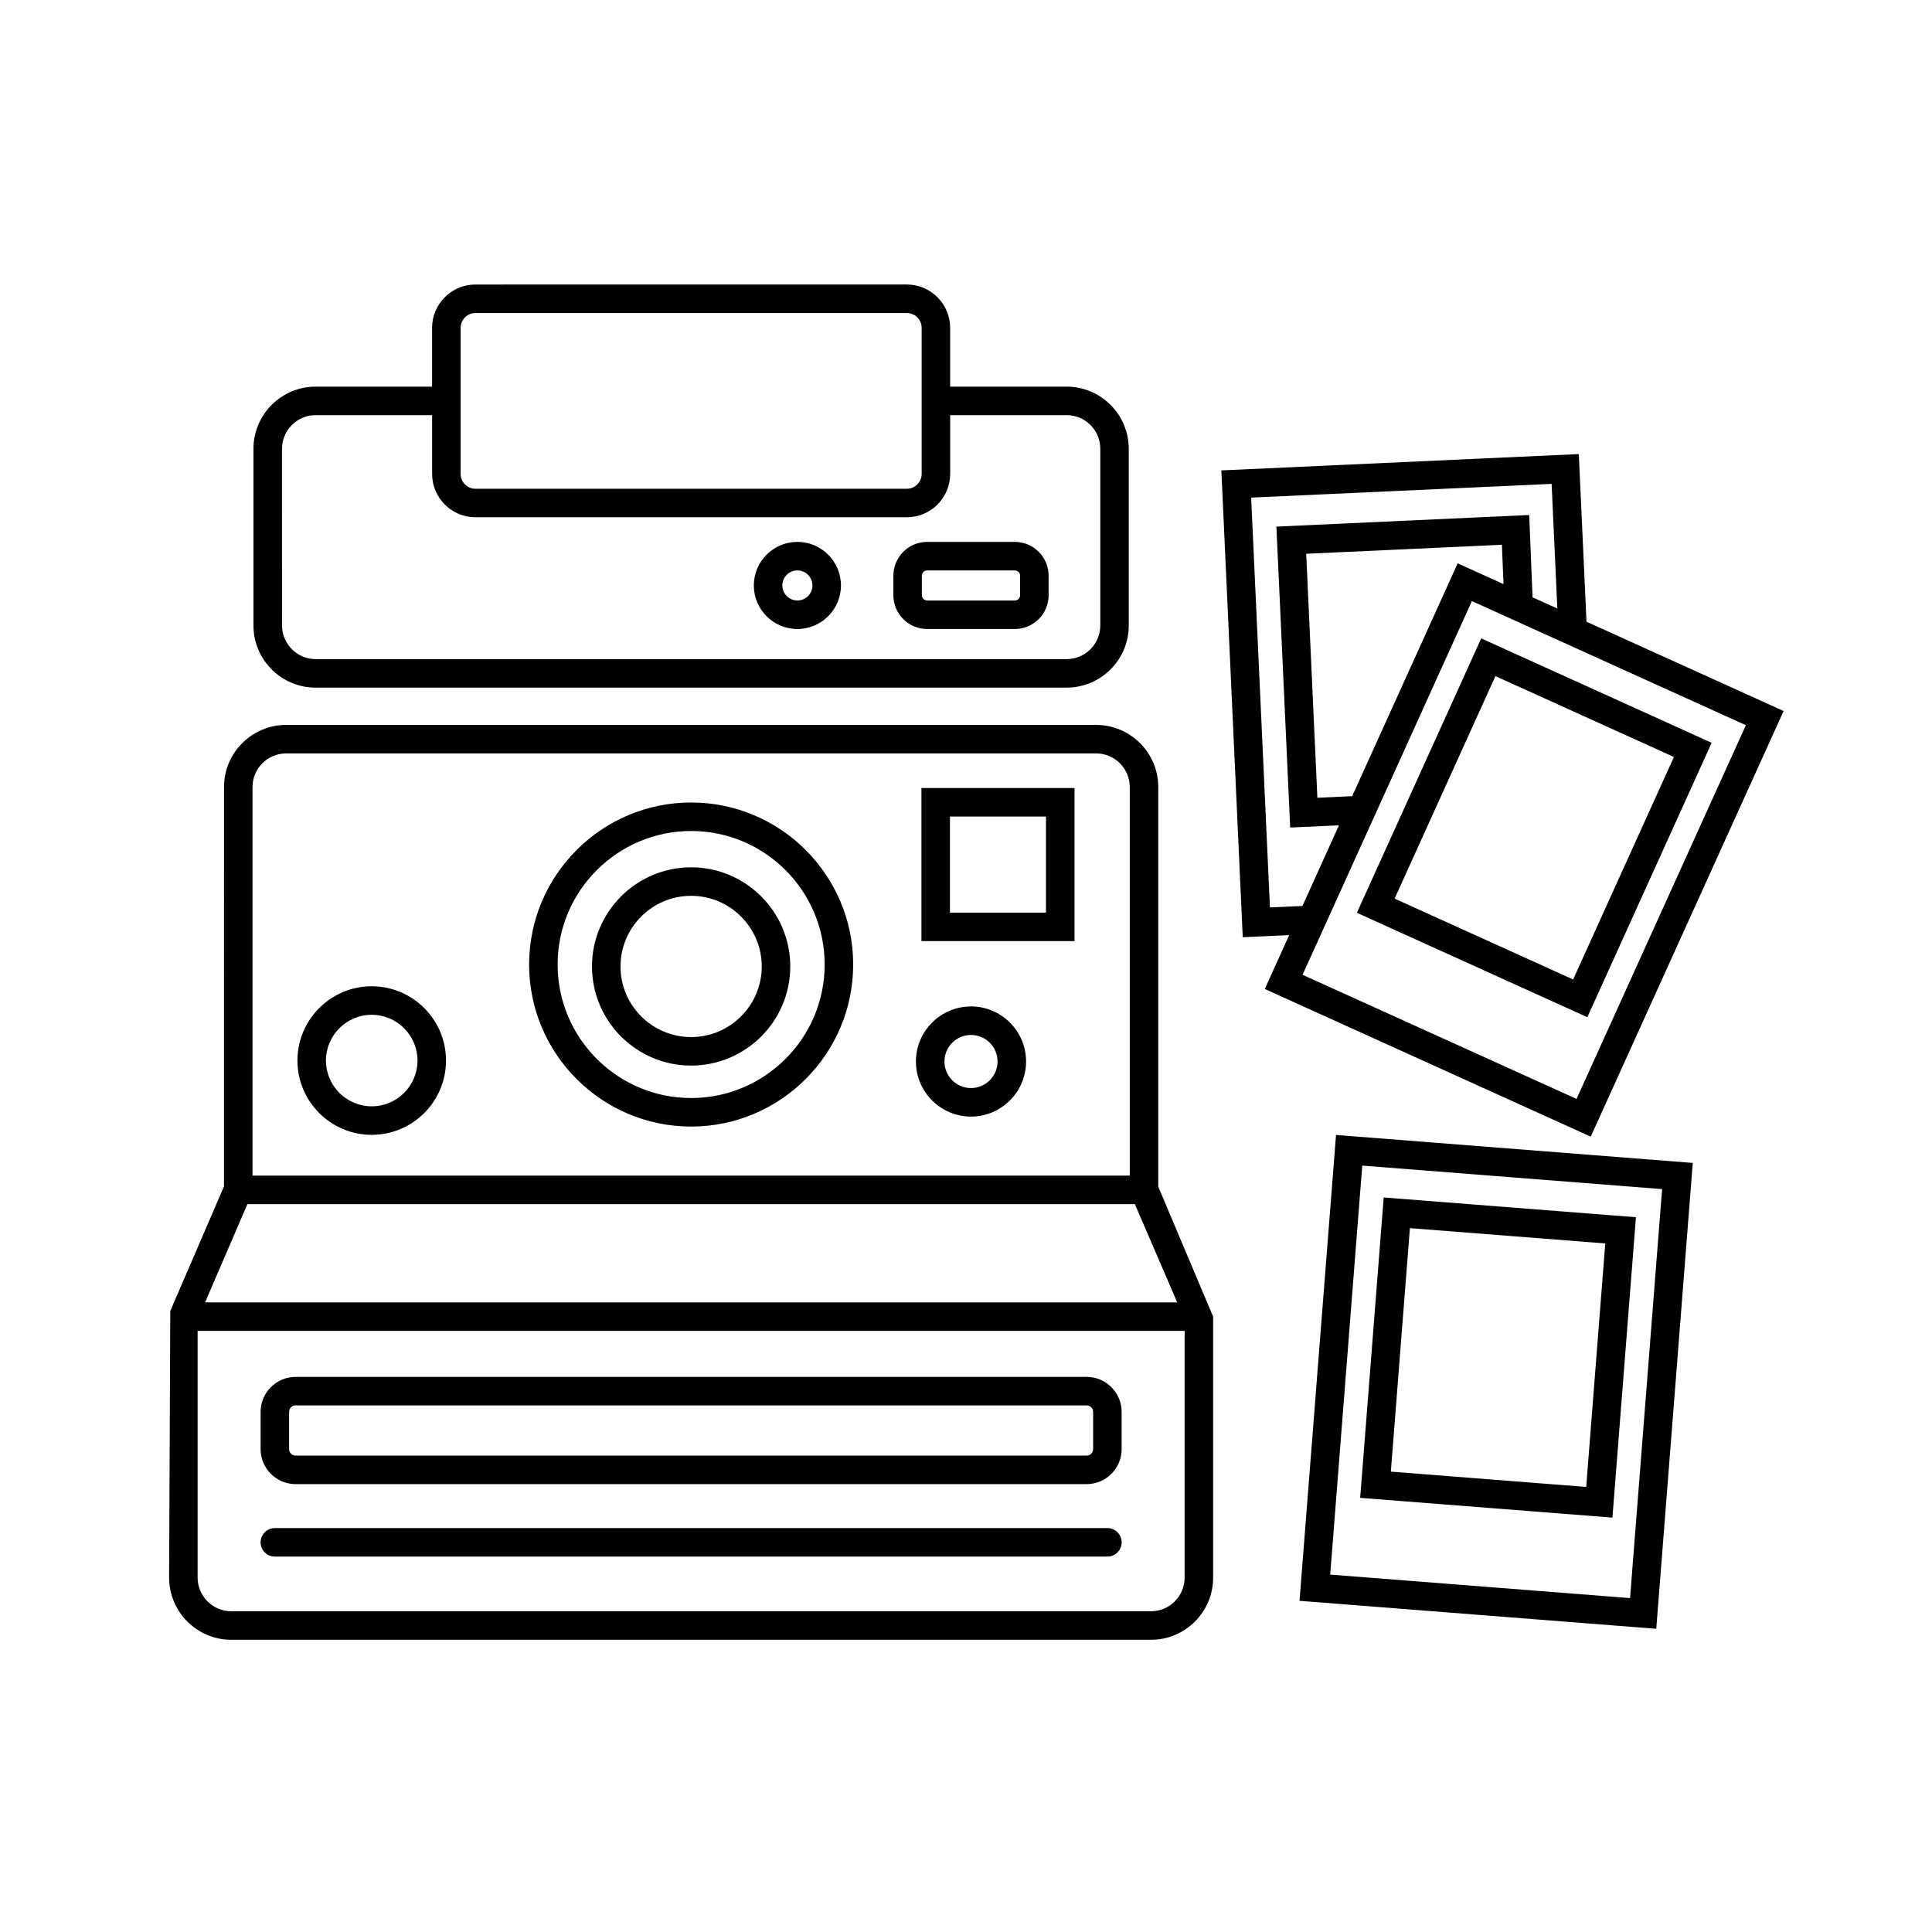 <?xml version="1.0" encoding="UTF-8"?>
<!-- The Best Svg Icon site in the world: iconSvg.co, Visit us! https://iconsvg.co -->
<svg fill="#000000" width="800px" height="800px" version="1.1" viewBox="144 144 512 512" xmlns="http://www.w3.org/2000/svg">
 <path d="m327.16 442.55c23.68 0 42.941-19.266 42.941-42.941s-19.262-42.941-42.941-42.941-42.941 19.266-42.941 42.941 19.262 42.941 42.941 42.941zm0-78.328c19.512 0 35.383 15.871 35.383 35.383 0 19.512-15.871 35.383-35.383 35.383s-35.383-15.871-35.383-35.383c0-19.508 15.871-35.383 35.383-35.383zm123.79-11.641c0-9.082-7.391-16.473-16.477-16.473h-214.63c-9.086 0-16.48 7.391-16.48 16.473l-0.004 105.83-14.234 33.012-0.309 70.66c0 9.094 7.394 16.48 16.48 16.48h243.72c9.086 0 16.477-7.391 16.477-16.48v-69.164l-14.543-34.449zm-6.203 110.52 11.227 26.035-257.63 0.004 11.227-26.035zm-224.9-119.44h214.63c4.922 0 8.922 3.996 8.922 8.914v102.96l-232.48 0.004v-102.96c0-4.922 4.004-8.918 8.926-8.918zm229.17 227.34h-243.72c-4.922 0-8.926-4.004-8.926-8.926v-65.387h261.57v65.387c0 4.922-4 8.926-8.922 8.926zm-221.36-244.77h199c9.086 0 16.477-7.391 16.477-16.48v-46.809c0-9.094-7.391-16.48-16.477-16.48h-30.859v-15.582c0-6.328-5.152-11.484-11.488-11.484l-114.32 0.004c-6.332 0-11.484 5.156-11.484 11.484v15.578h-30.859c-9.086 0-16.48 7.391-16.48 16.48v46.809c0 9.09 7.394 16.48 16.484 16.48zm38.414-95.352c0-2.164 1.762-3.926 3.926-3.926h114.32c2.168 0 3.93 1.762 3.93 3.926v38.711c0 2.176-1.762 3.938-3.93 3.938h-114.32c-2.164 0-3.926-1.762-3.926-3.938zm-47.34 32.059c0-4.922 4.004-8.926 8.926-8.926h30.859v15.578c0 6.336 5.152 11.492 11.484 11.492h114.32c6.336 0 11.488-5.156 11.488-11.492v-15.578h30.859c4.922 0 8.922 4.004 8.922 8.926v46.809c0 4.922-4 8.926-8.922 8.926h-199c-4.922 0-8.926-4.004-8.926-8.926zm213.24 245.95h-209.63c-5.117 0-9.277 4.164-9.277 9.27v9.871c0 5.117 4.164 9.277 9.277 9.277h209.63c5.113 0 9.273-4.164 9.273-9.277v-9.871c0-5.109-4.16-9.27-9.273-9.27zm1.719 19.137c0 0.945-0.773 1.723-1.719 1.723h-209.63c-0.949 0-1.723-0.777-1.723-1.723v-9.871c0-0.945 0.773-1.711 1.723-1.711h209.63c0.945 0 1.719 0.766 1.719 1.711zm7.555 24.711c0 2.086-1.691 3.777-3.777 3.777h-220.63c-2.086 0-3.777-1.691-3.777-3.777 0-2.086 1.691-3.777 3.777-3.777l220.63-0.004c2.086 0 3.777 1.695 3.777 3.781zm-12.488-199.9h-40.566v40.57h40.566zm-7.559 33.016h-25.453v-25.457h25.453zm-19.871 54.051c8.043 0 14.594-6.543 14.594-14.594 0-8.051-6.547-14.594-14.594-14.594-8.051 0-14.598 6.543-14.598 14.594 0 8.051 6.547 14.594 14.598 14.594zm0-21.629c3.883 0 7.035 3.16 7.035 7.035 0 3.879-3.152 7.035-7.035 7.035s-7.039-3.16-7.039-7.035c-0.004-3.875 3.156-7.035 7.039-7.035zm-74.172 8.117c14.484 0 26.273-11.789 26.273-26.273s-11.789-26.273-26.273-26.273-26.273 11.789-26.273 26.273c0.004 14.484 11.789 26.273 26.273 26.273zm0-44.988c10.32 0 18.715 8.395 18.715 18.715s-8.395 18.715-18.715 18.715-18.715-8.395-18.715-18.715 8.395-18.715 18.715-18.715zm-84.641 63.34c10.855 0 19.684-8.836 19.684-19.691 0-10.855-8.832-19.68-19.684-19.68-10.859 0-19.691 8.828-19.691 19.68 0 10.855 8.832 19.691 19.691 19.691zm0-31.812c6.688 0 12.129 5.441 12.129 12.121 0 6.691-5.441 12.133-12.129 12.133-6.691 0-12.133-5.441-12.133-12.133 0-6.68 5.441-12.121 12.133-12.121zm147.19-102.24h23.238c4.941 0 8.953-4.016 8.953-8.953v-5.176c0-4.941-4.016-8.953-8.953-8.953h-23.238c-4.941 0-8.953 4.016-8.953 8.953v5.176c-0.004 4.938 4.012 8.953 8.953 8.953zm-1.398-14.129c0-0.766 0.625-1.398 1.398-1.398h23.238c0.773 0 1.398 0.629 1.398 1.398v5.176c0 0.766-0.625 1.398-1.398 1.398h-23.238c-0.773 0-1.398-0.629-1.398-1.398zm-32.988 14.129c6.367 0 11.543-5.176 11.543-11.543s-5.176-11.543-11.543-11.543c-6.367 0-11.547 5.176-11.547 11.543s5.18 11.543 11.547 11.543zm0-15.527c2.199 0 3.984 1.789 3.984 3.984s-1.785 3.984-3.984 3.984c-2.199 0-3.988-1.789-3.988-3.984-0.004-2.191 1.789-3.984 3.988-3.984zm133.07 273.07 94.539 7.41 9.672-123.46-94.539-7.41zm96.086-109.11-8.492 108.39-79.465-6.231 8.492-108.39zm-13.168 87.055 6.234-79.605-66.848-5.234-6.234 79.605zm-53.668-76.711 51.773 4.055-5.051 64.527-51.773-4.055zm47.926-24.246 51.109-112.8-52.238-23.664-2.035-44.426-94.727 4.328 5.668 123.71 12.312-0.559-6.469 14.273zm-3.766-10-72.605-32.895 44.871-99.039 72.609 32.895zm-59.457-80.234-9.223 0.426-2.961-64.66 51.863-2.383 0.426 10.422-12.148-5.504zm-21.793 29.492-4.981-108.61 79.629-3.641 1.512 33.035-6.566-2.977-0.887-21.805-66.996 3.07 3.652 79.754 12.926-0.586-9.68 21.367zm84.113 29.086 32.945-72.719-61.07-27.672-32.949 72.719zm-24.359-90.391 47.305 21.43-26.715 58.961-47.305-21.43z"/>
</svg>